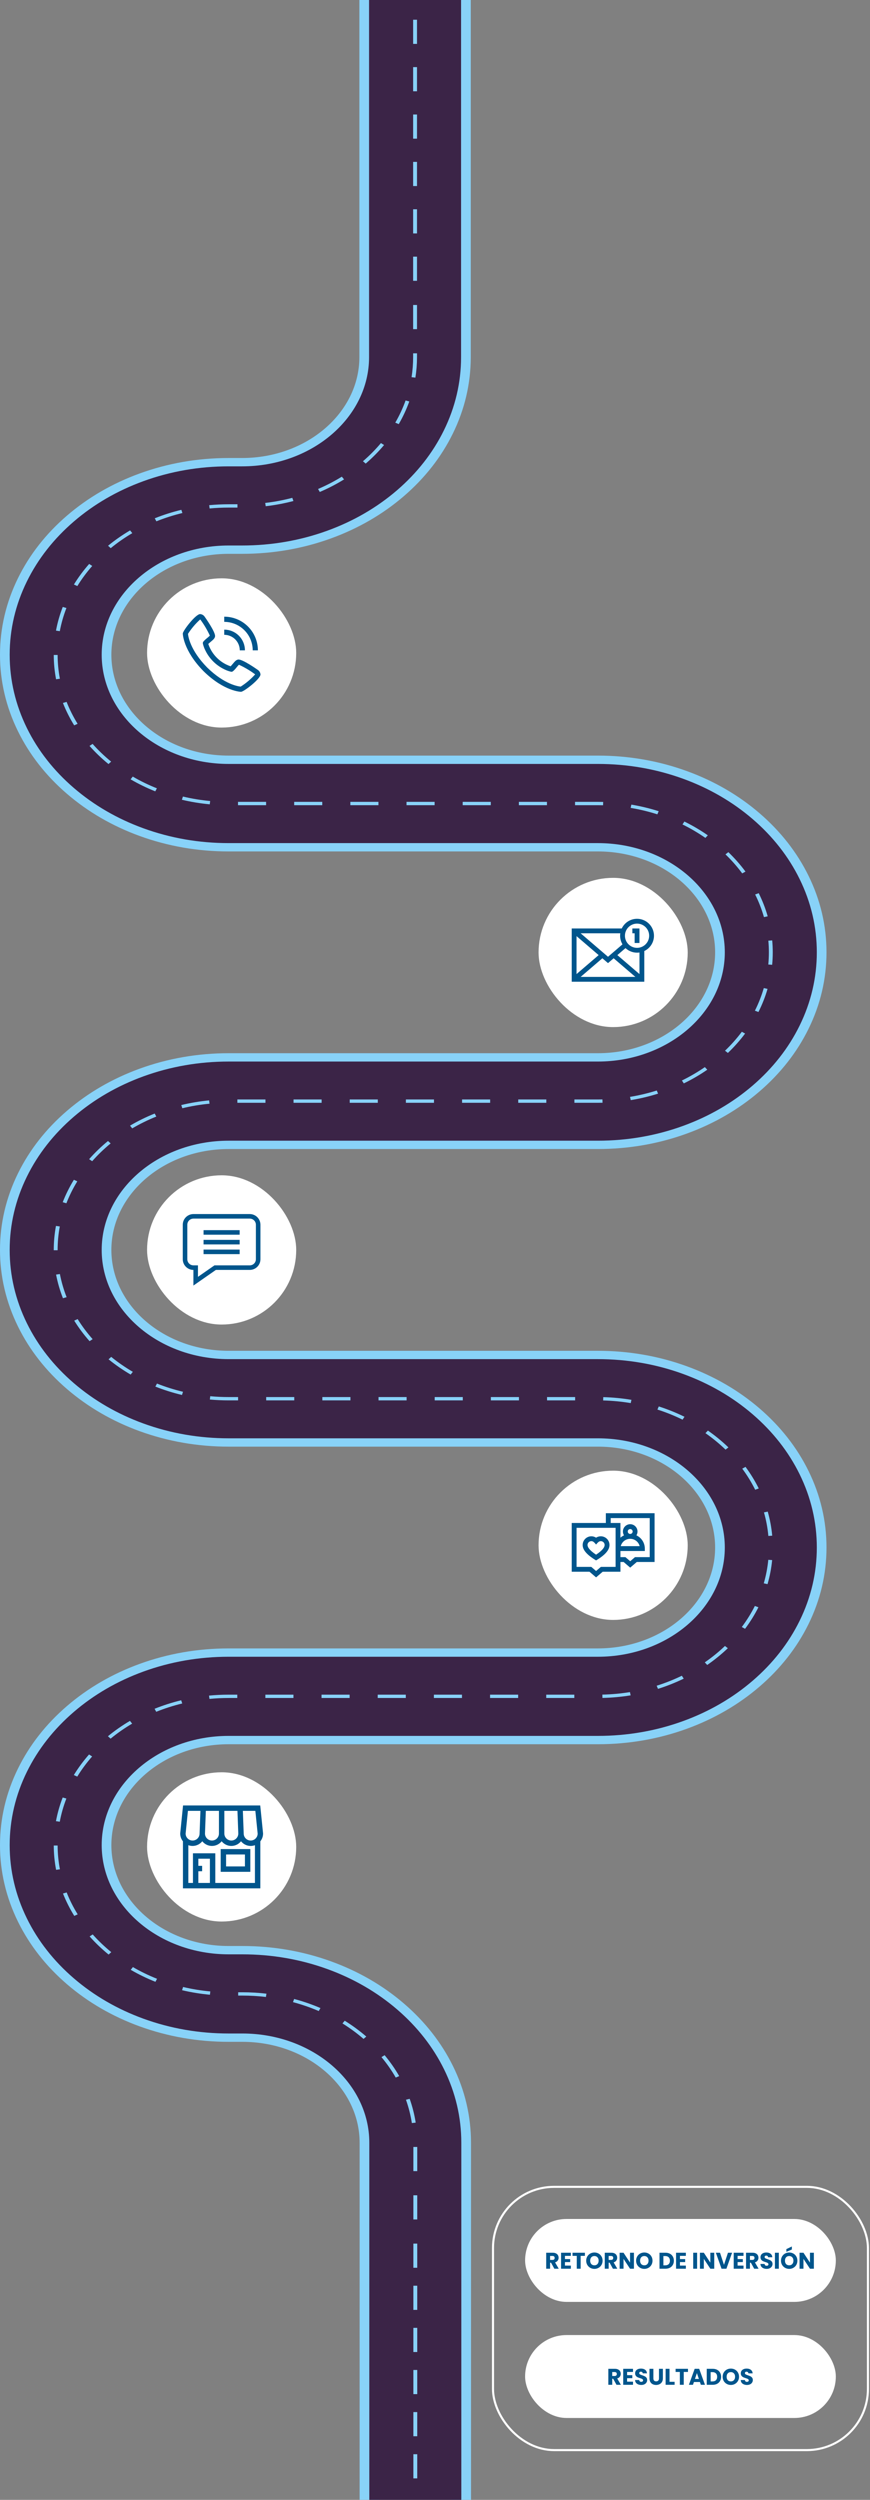 <svg xmlns="http://www.w3.org/2000/svg" width="420" height="1206" viewBox="0 0 420 1206" fill="none"><rect x="0" y="0" width="420" height="1206" fill="#808080" stroke="none"/><g clip-path="url(#clip0_12293_268)"><path d="M3.85944e-05 890.143C3.9154e-05 877.341 2.922 864.911 8.685 853.197C14.246 841.892 22.199 831.746 32.329 823.039C42.459 814.331 54.26 807.491 67.405 802.71C81.029 797.755 95.488 795.242 110.375 795.242L288.625 795.242C319.839 795.242 345.231 773.41 345.231 746.572C345.231 719.735 319.839 697.902 288.625 697.902L110.375 697.902C95.486 697.902 81.029 695.39 67.405 690.435C54.257 685.653 42.456 678.815 32.329 670.106C22.202 661.399 14.246 651.252 8.685 639.948C2.922 628.234 5.05863e-05 615.802 5.11458e-05 603C5.17054e-05 590.198 2.922 577.768 8.685 566.054C14.246 554.75 22.2 544.603 32.329 535.896C42.459 527.189 54.26 520.349 67.405 515.567C81.029 510.612 95.488 508.1 110.375 508.1L288.625 508.1C319.839 508.1 345.232 486.267 345.232 459.43C345.232 432.592 319.839 410.76 288.625 410.76L110.375 410.76C95.486 410.76 81.029 408.247 67.405 403.292C54.257 398.511 42.456 391.673 32.329 382.963C22.202 374.256 14.246 364.107 8.685 352.805C2.922 341.091 6.31377e-05 328.659 6.36972e-05 315.857C6.42568e-05 303.056 2.922 290.626 8.685 278.912C14.246 267.609 22.2 257.461 32.329 248.754C42.456 240.046 54.257 233.206 67.405 228.424C81.029 223.47 95.488 220.957 110.375 220.957L116.888 220.957C148.102 220.957 173.495 199.125 173.495 172.287L173.495 -9.85715e-06L227.263 -7.50685e-06L227.263 172.285C227.263 185.087 224.341 197.517 218.579 209.231C213.017 220.535 205.064 230.682 194.934 239.389C184.807 248.096 173.004 254.936 159.859 259.718C146.234 264.673 131.777 267.185 116.888 267.185L110.375 267.185C79.161 267.185 53.769 289.02 53.769 315.855C53.769 342.691 79.161 364.526 110.375 364.526L288.625 364.526C303.514 364.526 317.971 367.038 331.595 371.993C344.743 376.774 356.544 383.613 366.671 392.322C376.798 401.029 384.754 411.178 390.315 422.48C396.078 434.194 399 446.624 399 459.426C399 472.227 396.078 484.657 390.315 496.372C384.754 507.676 376.801 517.822 366.671 526.53C356.544 535.237 344.741 542.077 331.595 546.859C317.971 551.813 303.512 554.326 288.625 554.326L110.375 554.326C79.161 554.326 53.769 576.158 53.769 602.996C53.769 629.833 79.161 651.666 110.375 651.666L288.625 651.666C303.514 651.666 317.971 654.179 331.595 659.133C344.743 663.915 356.544 670.753 366.671 679.462C376.798 688.17 384.754 698.316 390.315 709.62C396.078 721.335 399 733.765 399 746.566C399 759.368 396.078 771.798 390.315 783.514C384.754 794.818 376.801 804.965 366.671 813.672C356.544 822.379 344.741 829.219 331.595 834.001C317.971 838.956 303.512 841.468 288.625 841.468L110.375 841.468C79.161 841.468 53.769 863.301 53.769 890.139C53.769 916.976 79.161 938.809 110.375 938.809L117.005 938.809C131.894 938.809 146.351 941.321 159.975 946.276C173.123 951.058 184.924 957.898 195.051 966.605C205.178 975.312 213.134 985.461 218.695 996.763C224.458 1008.48 227.38 1020.91 227.38 1033.71L227.38 1205.99L173.612 1205.99L173.612 1033.71C173.612 1006.87 148.219 985.039 117.005 985.039L110.375 985.039C95.486 985.039 81.029 982.526 67.405 977.572C54.257 972.79 42.456 965.952 32.329 957.242C22.202 948.535 14.246 938.389 8.685 927.084C2.922 915.37 3.80351e-05 902.938 3.85947e-05 890.137L3.85944e-05 890.143ZM354.583 746.572C354.583 777.842 324.993 803.282 288.625 803.282L110.375 803.282C96.746 803.282 83.512 805.582 71.047 810.114C59.014 814.49 48.214 820.751 38.94 828.723C29.669 836.695 22.387 845.983 17.297 856.328C12.025 867.048 9.351 878.424 9.351 890.143C9.351 901.861 12.025 913.239 17.297 923.957C22.387 934.302 29.669 943.591 38.94 951.562C48.212 959.534 59.014 965.795 71.047 970.171C83.514 974.703 96.746 977.003 110.375 977.003L117.005 977.003C153.374 977.003 182.963 1002.44 182.963 1033.71L182.963 1206L218.029 1206L218.029 1033.71C218.029 1021.99 215.355 1010.62 210.083 999.899C204.994 989.553 197.712 980.267 188.44 972.293C179.169 964.32 168.366 958.061 156.333 953.685C143.866 949.152 130.634 946.853 117.005 946.853L110.375 946.853C74.007 946.853 44.417 921.412 44.417 890.143C44.417 858.873 74.007 833.432 110.375 833.432L288.625 833.432C302.256 833.432 315.488 831.133 327.953 826.6C339.986 822.225 350.786 815.964 360.06 807.992C369.331 800.02 376.614 790.732 381.703 780.387C386.975 769.667 389.649 758.291 389.649 746.572C389.649 734.854 386.975 723.475 381.703 712.758C376.614 702.413 369.331 693.124 360.06 685.153C350.788 677.181 339.986 670.92 327.953 666.544C315.488 662.012 302.254 659.712 288.625 659.712L110.375 659.712C74.007 659.712 44.417 634.272 44.417 603.002C44.417 571.732 74.007 546.292 110.375 546.292L288.625 546.292C302.256 546.292 315.488 543.992 327.953 539.46C339.986 535.084 350.788 528.823 360.06 520.851C369.331 512.88 376.614 503.591 381.703 493.246C386.975 482.529 389.649 471.15 389.649 459.432C389.649 447.713 386.975 436.335 381.703 425.618C376.614 415.272 369.332 405.984 360.06 398.012C350.788 390.041 339.986 383.779 327.953 379.404C315.488 374.871 302.254 372.572 288.625 372.572L110.375 372.572C74.007 372.572 44.418 347.131 44.418 315.861C44.418 284.592 74.007 259.151 110.375 259.151L116.888 259.151C130.52 259.151 143.751 256.852 156.216 252.319C168.249 247.944 179.052 241.682 188.323 233.711C197.595 225.739 204.877 216.451 209.966 206.105C215.238 195.386 217.912 184.009 217.912 172.291L217.912 -7.9156e-06L182.846 -9.4484e-06L182.846 172.285C182.846 203.555 153.257 228.995 116.888 228.995L110.375 228.995C96.744 228.995 83.512 231.295 71.047 235.827C59.015 240.203 48.212 246.464 38.94 254.436C29.669 262.41 22.387 271.696 17.297 282.041C12.025 292.76 9.351 304.137 9.351 315.855C9.351 327.574 12.025 338.952 17.297 349.67C22.387 360.015 29.669 369.301 38.94 377.275C48.212 385.249 59.015 391.508 71.047 395.884C83.514 400.416 96.746 402.716 110.375 402.716L288.625 402.716C324.993 402.716 354.583 428.156 354.583 459.426C354.583 490.695 324.993 516.136 288.625 516.136L110.375 516.136C96.746 516.136 83.512 518.435 71.047 522.968C59.014 527.344 48.214 533.605 38.94 541.576C29.666 549.548 22.387 558.836 17.297 569.182C12.025 579.901 9.351 591.278 9.351 602.996C9.351 614.714 12.025 626.093 17.297 636.81C22.387 647.156 29.669 656.442 38.94 664.416C48.212 672.387 59.014 678.648 71.047 683.024C83.514 687.557 96.746 689.856 110.375 689.856L288.625 689.856C324.993 689.856 354.583 715.297 354.583 746.566L354.583 746.572Z" fill="#88D2F8"></path><path d="M4.676 890.143C4.676 877.882 7.474 865.978 12.991 854.763C18.316 843.939 25.935 834.22 35.635 825.881C45.334 817.541 56.637 810.991 69.226 806.412C82.271 801.668 96.117 799.262 110.375 799.262L288.625 799.263C322.417 799.263 349.907 775.625 349.907 746.572C349.907 717.52 322.415 693.882 288.625 693.882L110.375 693.882C96.115 693.882 82.271 691.476 69.226 686.733C56.637 682.154 45.334 675.603 35.635 667.264C25.935 658.924 18.316 649.206 12.991 638.382C7.474 627.166 4.676 615.261 4.676 603.002C4.676 590.743 7.474 578.838 12.991 567.622C18.316 556.798 25.935 547.08 35.635 538.74C45.334 530.401 56.637 523.85 69.226 519.271C82.271 514.528 96.117 512.122 110.375 512.122L288.625 512.122C322.417 512.122 349.907 488.484 349.907 459.432C349.907 430.379 322.415 406.742 288.625 406.742L110.375 406.742C96.115 406.742 82.271 404.336 69.226 399.592C56.637 395.013 45.334 388.463 35.635 380.123C25.935 371.784 18.316 362.065 12.991 351.241C7.474 340.026 4.676 328.12 4.676 315.861C4.676 303.602 7.474 291.697 12.991 280.481C18.316 269.658 25.935 259.939 35.635 251.6C45.334 243.26 56.637 236.71 69.226 232.131C82.271 227.387 96.117 224.981 110.375 224.981L116.888 224.981C150.681 224.981 178.17 201.344 178.17 172.291L178.17 -9.4484e-06L222.588 -7.50685e-06L222.588 172.285C222.588 184.546 219.789 196.449 214.272 207.665C208.947 218.489 201.328 228.207 191.629 236.547C181.929 244.886 170.626 251.437 158.037 256.016C144.993 260.759 131.146 263.165 116.888 263.165L110.375 263.165C76.583 263.165 49.093 286.803 49.093 315.855C49.093 344.908 76.585 368.546 110.375 368.546L288.625 368.546C302.885 368.546 316.729 370.952 329.774 375.695C342.363 380.274 353.666 386.825 363.366 395.164C373.065 403.504 380.684 413.222 386.009 424.046C391.526 435.262 394.325 447.167 394.325 459.426C394.325 471.685 391.526 483.59 386.009 494.806C380.684 505.63 373.067 515.348 363.366 523.687C353.664 532.027 342.363 538.578 329.774 543.156C316.729 547.9 302.883 550.306 288.625 550.306L110.375 550.306C76.583 550.306 49.093 573.943 49.093 602.996C49.093 632.049 76.585 655.686 110.375 655.686L288.625 655.686C302.885 655.686 316.729 658.092 329.774 662.836C342.363 667.415 353.666 673.965 363.366 682.305C373.065 690.644 380.684 700.362 386.009 711.186C391.526 722.402 394.325 734.307 394.325 746.566C394.325 758.825 391.526 770.731 386.009 781.946C380.684 792.77 373.067 802.489 363.366 810.828C353.666 819.168 342.363 825.718 329.774 830.297C316.729 835.041 302.883 837.446 288.625 837.446L110.375 837.446C76.583 837.446 49.093 861.084 49.093 890.137C49.093 919.189 76.585 942.827 110.375 942.827L117.005 942.827C131.265 942.827 145.11 945.233 158.154 949.976C170.743 954.555 182.046 961.106 191.746 969.445C201.445 977.785 209.064 987.503 214.389 998.327C219.906 1009.54 222.705 1021.45 222.705 1033.71L222.705 1205.99L178.287 1205.99L178.287 1033.71C178.287 1004.65 150.795 981.017 117.005 981.017L110.375 981.017C96.115 981.017 82.27 978.611 69.226 973.867C56.637 969.288 45.334 962.738 35.635 954.398C25.935 946.059 18.316 936.34 12.991 925.517C7.474 914.301 4.676 902.396 4.676 890.137L4.676 890.143Z" fill="#3B2447"></path><path d="M25.949 603C25.949 599.119 26.309 595.222 27.018 591.419L28.864 591.674C28.17 595.392 27.819 599.203 27.819 603L27.819 603.149L25.949 603.155L25.949 603ZM25.949 315.974L27.819 315.974C27.826 319.819 28.196 323.679 28.913 327.443L27.069 327.705C26.333 323.855 25.956 319.908 25.949 315.974ZM25.949 890.334L27.819 890.33C27.831 894.177 28.203 898.036 28.927 901.801L27.083 902.062C26.342 898.213 25.963 894.265 25.949 890.332L25.949 890.334ZM27.011 878.597C27.731 874.724 28.827 870.877 30.267 867.163L32.041 867.671C30.634 871.303 29.561 875.064 28.857 878.851L27.011 878.597ZM27.025 304.24C27.749 300.369 28.85 296.521 30.295 292.809L32.069 293.32C30.657 296.95 29.582 300.71 28.874 304.497L27.027 304.242L27.025 304.24ZM27.074 614.885L28.918 614.624C29.643 618.407 30.735 622.164 32.163 625.792L30.391 626.308C28.93 622.6 27.812 618.757 27.071 614.887L27.074 614.885ZM30.279 579.986C31.721 576.271 33.533 572.629 35.663 569.162L37.318 569.912C35.235 573.302 33.465 576.864 32.053 580.496L30.279 579.986ZM30.379 339.127L32.151 338.613C33.58 342.241 35.366 345.799 37.465 349.183L35.815 349.939C33.669 346.476 31.84 342.838 30.379 339.127ZM30.407 913.483L32.179 912.966C33.61 916.592 35.403 920.148 37.505 923.533L35.854 924.291C33.704 920.828 31.871 917.191 30.407 913.483ZM35.644 856.337C37.767 852.875 40.238 849.535 42.989 846.405L44.481 847.374C41.79 850.433 39.375 853.702 37.299 857.086L35.644 856.337ZM35.684 281.985C37.811 278.526 40.287 275.185 43.041 272.06L44.532 273.031C41.839 276.088 39.417 279.354 37.339 282.737L35.686 281.985L35.684 281.985ZM35.833 637.116L37.484 636.36C39.578 639.737 42.017 642.997 44.724 646.046L43.237 647.023C40.467 643.904 37.975 640.571 35.833 637.118L35.833 637.116ZM43.015 559.232C45.764 556.109 48.831 553.154 52.132 550.449L53.423 551.613C50.197 554.258 47.197 557.148 44.506 560.201L43.015 559.23L43.015 559.232ZM43.214 359.849L44.7 358.874C47.403 361.919 50.416 364.799 53.656 367.434L52.371 368.602C49.058 365.909 45.977 362.962 43.214 359.849ZM43.265 934.194L44.752 933.217C47.459 936.26 50.475 939.139 53.717 941.77L52.434 942.94C49.119 940.248 46.033 937.305 43.267 934.194L43.265 934.194ZM52.099 837.618C55.398 834.91 58.977 832.416 62.736 830.203L63.793 831.529C60.116 833.694 56.616 836.132 53.39 838.779L52.099 837.616L52.099 837.618ZM52.163 263.282C55.466 260.577 59.047 258.086 62.809 255.877L63.863 257.206C60.186 259.367 56.681 261.803 53.451 264.448L52.16 263.284L52.163 263.282ZM52.401 655.771L53.684 654.603C56.927 657.236 60.438 659.66 64.125 661.809L63.075 663.139C59.304 660.943 55.714 658.464 52.399 655.771L52.401 655.771ZM62.774 543.04C66.542 540.825 70.544 538.861 74.671 537.203L75.463 538.66C71.43 540.28 67.517 542.202 63.83 544.369L62.774 543.042L62.774 543.04ZM63.042 375.975L64.092 374.644C67.784 376.797 71.704 378.702 75.741 380.31L74.956 381.77C70.825 380.127 66.818 378.178 63.042 375.975ZM63.113 950.302L64.16 948.972C67.854 951.12 71.776 953.024 75.816 954.628L75.033 956.087C70.902 954.447 66.89 952.501 63.113 950.302ZM74.628 824.362C78.762 822.699 83.082 821.318 87.47 820.257L87.977 821.805C83.687 822.842 79.463 824.193 75.421 825.819L74.628 824.362ZM74.706 250.044C78.841 248.386 83.161 247.007 87.552 245.95L88.057 247.498C83.764 248.531 79.54 249.877 75.496 251.499L74.706 250.042L74.706 250.044ZM74.996 668.928L75.781 667.469C79.828 669.077 84.057 670.41 88.351 671.429L87.853 672.978C83.46 671.935 79.136 670.572 74.996 668.928ZM87.512 533.105C91.893 532.047 96.414 531.292 100.952 530.857L101.157 532.455C96.72 532.879 92.3 533.617 88.017 534.652L87.512 533.105ZM87.811 385.826L88.309 384.276C92.597 385.295 97.019 386.021 101.459 386.431L101.26 388.029C96.72 387.611 92.194 386.869 87.811 385.826ZM87.893 960.131L88.388 958.581C92.676 959.596 97.101 960.318 101.541 960.724L101.342 962.324C96.802 961.908 92.276 961.17 87.891 960.133L87.893 960.131ZM100.91 818.004C104.03 817.704 107.215 817.554 110.375 817.554L114.55 817.554L114.55 819.162L110.375 819.162C107.285 819.162 104.168 819.31 101.118 819.604L100.91 818.006L100.91 818.004ZM100.994 243.711C104.087 243.417 107.243 243.269 110.373 243.269L114.632 243.269L114.632 244.877L110.373 244.877C107.31 244.877 104.225 245.023 101.197 245.311L100.991 243.713L100.994 243.711ZM101.302 675.175L101.501 673.575C104.428 673.845 107.413 673.981 110.375 673.981L114.941 673.981L114.941 675.589L110.375 675.589C107.348 675.589 104.295 675.451 101.302 675.175ZM114.593 532.019L114.593 530.411L128.152 530.411L128.152 532.019L114.593 532.019ZM114.899 388.447L114.899 386.839L128.458 386.839L128.458 388.447L114.899 388.447ZM114.983 962.732L114.983 961.124L117.005 961.124C120.893 961.124 124.804 961.353 128.628 961.805L128.374 963.397C124.633 962.955 120.809 962.73 117.005 962.73L114.983 962.73L114.983 962.732ZM128.03 242.627C132.453 242.115 136.853 241.287 141.107 240.165L141.654 241.703C137.302 242.848 132.801 243.697 128.28 244.221L128.03 242.627ZM128.109 819.162L128.109 817.554L141.668 817.554L141.668 819.162L128.109 819.162ZM128.5 675.589L128.5 673.981L142.059 673.981L142.059 675.589L128.5 675.589ZM141.442 965.894L141.996 964.358C146.349 965.516 150.627 966.993 154.708 968.748L153.872 970.187C149.881 968.471 145.699 967.027 141.442 965.896L141.442 965.894ZM141.711 532.019L141.711 530.411L155.27 530.411L155.27 532.019L141.711 532.019ZM142.017 388.447L142.017 386.839L155.576 386.839L155.576 388.447L142.017 388.447ZM153.544 235.904C157.53 234.203 161.388 232.205 165.011 229.966L166.103 231.273C162.4 233.562 158.454 235.604 154.377 237.343L153.544 235.902L153.544 235.904ZM155.227 819.162L155.227 817.554L168.787 817.554L168.787 819.162L155.227 819.162ZM155.618 675.589L155.618 673.981L169.177 673.981L169.177 675.589L155.618 675.589ZM165.324 976.155L166.421 974.852C170.112 977.148 173.616 979.718 176.833 982.498L175.508 983.632C172.361 980.914 168.934 978.398 165.324 976.155ZM168.829 532.019L168.829 530.411L182.388 530.411L182.388 532.019L168.829 532.019ZM169.135 388.447L169.135 386.839L182.694 386.839L182.694 388.447L169.135 388.447ZM175.218 222.517C178.374 219.808 181.296 216.859 183.9 213.752L185.417 214.692C182.752 217.87 179.765 220.885 176.539 223.655L175.218 222.517ZM182.346 819.162L182.346 817.554L195.905 817.554L195.905 819.162L182.346 819.162ZM182.736 675.589L182.736 673.981L196.295 673.981L196.295 675.589L182.736 675.589ZM184.16 992.418L185.679 991.481C188.335 994.669 190.705 998.064 192.725 1001.57L191.049 1002.28C189.076 998.856 186.757 995.535 184.16 992.418ZM190.827 203.897C192.816 200.464 194.49 196.866 195.802 193.203L197.59 193.676C196.248 197.42 194.537 201.101 192.501 204.612L190.827 203.895L190.827 203.897ZM195.947 532.019L195.947 530.411L209.506 530.411L209.506 532.019L195.947 532.019ZM195.984 1012.98L197.772 1012.52C199.1 1016.26 200.08 1020.13 200.683 1024.02L198.829 1024.23C198.238 1020.43 197.281 1016.65 195.984 1012.99L195.984 1012.98ZM196.253 388.447L196.253 386.839L209.812 386.839L209.812 388.447L196.253 388.447ZM198.684 181.964C199.189 178.78 199.444 175.523 199.444 172.285L199.444 170.448L201.314 170.448L201.314 172.285C201.314 175.596 201.052 178.924 200.536 182.181L198.682 181.964L198.684 181.964ZM199.444 158.79L199.444 147.132L201.314 147.132L201.314 158.79L199.444 158.79ZM199.444 135.474L199.444 123.816L201.314 123.816L201.314 135.474L199.444 135.474ZM199.444 112.615L199.444 100.956L201.314 100.956L201.314 112.615L199.444 112.615ZM199.444 89.755L199.444 78.097L201.314 78.097L201.314 89.755L199.444 89.755ZM199.444 66.895L199.444 55.237L201.314 55.237L201.314 66.895L199.444 66.895ZM199.444 44.035L199.444 32.377L201.314 32.377L201.314 44.035L199.444 44.035ZM199.444 21.176L199.444 9.518L201.314 9.518L201.314 21.176L199.444 21.176ZM199.561 1094.04L199.561 1082.38L201.431 1082.38L201.431 1094.04L199.561 1094.04ZM199.561 1114.36L199.561 1102.7L201.431 1102.7L201.431 1114.36L199.561 1114.36ZM199.561 1134.68L199.561 1123.02L201.431 1123.02L201.431 1134.68L199.561 1134.68ZM199.561 1155L199.561 1143.34L201.431 1143.34L201.431 1155L199.561 1155ZM199.561 1175.32L199.561 1163.66L201.431 1163.66L201.431 1175.32L199.561 1175.32ZM199.561 1195.64L199.561 1183.98L201.431 1183.98L201.431 1195.64L199.561 1195.64ZM199.561 1070.73L199.561 1059.07L201.431 1059.07L201.431 1070.73L199.561 1070.73ZM199.561 1047.41L199.561 1035.75L201.431 1035.75L201.431 1047.41L199.561 1047.41ZM209.464 819.162L209.464 817.554L223.023 817.554L223.023 819.162L209.464 819.162ZM209.854 675.589L209.854 673.981L223.413 673.981L223.413 675.589L209.854 675.589ZM223.065 532.019L223.065 530.411L236.624 530.411L236.624 532.019L223.065 532.019ZM223.371 388.447L223.371 386.839L236.93 386.839L236.93 388.447L223.371 388.447ZM236.582 819.162L236.582 817.554L250.141 817.554L250.141 819.162L236.582 819.162ZM236.972 675.589L236.972 673.981L250.531 673.981L250.531 675.589L236.972 675.589ZM250.183 532.019L250.183 530.411L263.742 530.411L263.742 532.019L250.183 532.019ZM250.489 388.447L250.489 386.839L264.048 386.839L264.048 388.447L250.489 388.447ZM263.7 819.162L263.7 817.554L277.259 817.554L277.259 819.162L263.7 819.162ZM264.09 675.589L264.09 673.981L277.649 673.981L277.649 675.589L264.09 675.589ZM277.301 532.019L277.301 530.411L288.625 530.411C289.359 530.411 290.102 530.403 290.834 530.387L290.883 531.995C290.135 532.011 289.375 532.021 288.625 532.021L277.301 532.021L277.301 532.019ZM277.607 388.447L277.607 386.839L288.625 386.839C289.478 386.839 290.341 386.849 291.192 386.871L291.136 388.479C290.303 388.457 289.457 388.447 288.625 388.447L277.607 388.447ZM290.792 817.53C295.262 817.431 299.741 817.019 304.106 816.308L304.454 817.887C299.993 818.615 295.411 819.035 290.841 819.138L290.792 817.53ZM291.178 675.624L291.234 674.016C295.804 674.134 300.382 674.574 304.84 675.32L304.482 676.898C300.122 676.168 295.645 675.74 291.178 675.624ZM304.145 529.159C308.524 528.443 312.868 527.41 317.047 526.092L317.69 527.601C313.412 528.95 308.973 530.005 304.494 530.739L304.143 529.159L304.145 529.159ZM304.442 389.749L304.798 388.171C309.277 388.919 313.716 389.989 317.99 391.353L317.34 392.861C313.16 391.528 308.821 390.481 304.442 389.751L304.442 389.749ZM317.01 813.246C321.188 811.932 325.274 810.308 329.157 808.424L330.076 809.823C326.104 811.751 321.924 813.411 317.651 814.756L317.008 813.246L317.01 813.246ZM317.379 680.013L318.032 678.506C322.3 679.871 326.476 681.549 330.44 683.495L329.512 684.892C325.636 682.988 321.555 681.346 317.379 680.013ZM329.194 521.264C333.068 519.38 336.797 517.207 340.275 514.807L341.447 516.062C337.891 518.518 334.078 520.739 330.116 522.665L329.194 521.266L329.194 521.264ZM329.475 397.733L330.401 396.336C334.356 398.276 338.16 400.513 341.706 402.981L340.53 404.231C337.061 401.817 333.342 399.63 329.475 397.733ZM340.243 801.972C343.719 799.574 346.994 796.915 349.977 794.067L351.366 795.144C348.315 798.057 344.965 800.776 341.412 803.226L340.24 801.972L340.243 801.972ZM340.565 691.396L341.744 690.148C345.285 692.614 348.619 695.35 351.651 698.272L350.255 699.344C347.289 696.483 344.028 693.81 340.565 691.396ZM350.005 506.898C352.991 504.048 355.723 500.969 358.131 497.747L359.705 498.615C357.243 501.909 354.447 505.059 351.396 507.973L350.005 506.898ZM350.227 412.173L351.623 411.102C354.66 414.026 357.442 417.184 359.887 420.486L358.309 421.351C355.917 418.122 353.199 415.033 350.227 412.173ZM358.11 784.917C360.525 781.689 362.645 778.272 364.418 774.759L366.133 775.398C364.324 778.992 362.155 782.487 359.684 785.788L358.11 784.917ZM358.33 708.523L359.908 707.661C362.356 710.969 364.504 714.471 366.292 718.069L364.572 718.7C362.823 715.182 360.724 711.757 358.328 708.523L358.33 708.523ZM364.432 487.584C366.201 484.065 367.648 480.394 368.726 476.676L370.54 477.066C369.437 480.871 367.957 484.623 366.147 488.223L364.432 487.584ZM364.558 431.523L366.276 430.89C368.069 434.494 369.53 438.251 370.617 442.056L368.801 442.439C367.737 438.719 366.311 435.047 364.555 431.523L364.558 431.523ZM368.717 763.853C369.794 760.144 370.528 756.323 370.898 752.496L372.761 752.629C372.385 756.542 371.634 760.45 370.531 764.242L368.717 763.853ZM368.813 729.618L370.629 729.236C371.711 733.033 372.441 736.945 372.794 740.86L370.928 740.985C370.582 737.156 369.869 733.333 368.81 729.62L368.813 729.618ZM370.9 465.317C371.262 461.514 371.272 457.609 370.926 453.804L372.791 453.679C372.964 455.579 373.053 457.512 373.053 459.428C373.053 461.434 372.957 463.458 372.768 465.448L370.905 465.315L370.9 465.317Z" fill="#88D2F8"></path><rect x="260" y="423.5" width="72" height="72" rx="36" fill="white"></rect><g clip-path="url(#clip1_12293_268)"><path d="M315.713 451.423C315.713 446.917 312.046 443.25 307.539 443.25C304.284 443.25 301.468 445.163 300.154 447.923L276 447.923L276 473.616L311.039 473.616L311.039 458.808C313.8 457.495 315.713 454.678 315.713 451.423ZM300.507 455.585L293.52 461.574L280.309 450.25L299.451 450.25C299.395 450.633 299.366 451.025 299.366 451.423C299.366 452.942 299.783 454.365 300.507 455.585ZM289.006 460.77L278.327 469.923L278.327 451.616L289.006 460.77ZM290.794 462.302L293.52 464.639L296.246 462.302L306.731 471.289L280.309 471.289L290.794 462.302ZM308.713 469.923L298.034 460.77L301.968 457.397C303.429 458.761 305.388 459.597 307.539 459.597C307.938 459.597 308.329 459.567 308.713 459.512L308.713 469.923ZM307.539 457.27C304.316 457.27 301.693 454.647 301.693 451.423C301.693 448.2 304.316 445.577 307.539 445.577C310.763 445.577 313.386 448.2 313.386 451.423C313.386 454.647 310.763 457.27 307.539 457.27Z" fill="#00558C"></path><path d="M305.28 450.25L306.376 450.25L306.376 454.923L308.703 454.923L308.703 447.923L305.28 447.923L305.28 450.25Z" fill="#00558C"></path></g><rect x="260" y="709.5" width="72" height="72" rx="36" fill="white"></rect><g clip-path="url(#clip2_12293_268)"><path d="M292.475 730.021L292.475 734.729L276 734.729L276 758.254L284.581 758.254L287.763 760.978L290.945 758.254L299.525 758.254L299.525 753.547L301.055 753.547L304.237 756.271L307.419 753.547L316 753.547L316 730.021L292.475 730.021ZM297.182 755.91L290.079 755.91L287.763 757.893L285.447 755.91L278.344 755.91L278.344 737.072L297.182 737.072L297.182 755.91ZM313.656 751.203L306.553 751.203L304.237 753.186L301.921 751.203L299.525 751.203L299.525 748.251L311.293 748.251L311.293 747.08C311.293 744.261 309.631 741.823 307.236 740.694C307.569 740.155 307.763 739.521 307.763 738.842C307.763 736.898 306.181 735.317 304.237 735.317C302.293 735.317 300.712 736.898 300.712 738.842C300.712 739.521 300.905 740.155 301.239 740.694C300.612 740.989 300.035 741.374 299.525 741.833L299.525 734.729L294.818 734.729L294.818 732.365L313.656 732.365L313.656 751.203ZM303.056 738.842C303.056 738.191 303.586 737.661 304.237 737.661C304.889 737.661 305.419 738.191 305.419 738.842C305.419 739.494 304.889 740.024 304.237 740.024C303.586 740.024 303.056 739.494 303.056 738.842ZM304.237 742.368C306.431 742.368 308.28 743.875 308.802 745.908L299.673 745.908C300.195 743.875 302.044 742.368 304.237 742.368Z" fill="#00558C"></path><path d="M290.041 741.149C289.225 741.149 288.435 741.387 287.763 741.822C287.09 741.387 286.301 741.149 285.485 741.149C283.169 741.149 281.285 743.033 281.285 745.349C281.247 748.003 283.895 750.458 287.763 752.796C291.996 750.251 294.257 747.831 294.241 745.349C294.241 743.033 292.357 741.149 290.041 741.149ZM287.763 750.021C284.365 747.779 283.628 746.252 283.628 745.349C283.628 744.326 284.461 743.493 285.484 743.493C286.462 743.415 287.231 744.537 287.763 745.135C288.343 744.486 289.013 743.456 290.041 743.493C291.064 743.493 291.897 744.326 291.897 745.349C291.897 746.252 291.16 747.779 287.763 750.021Z" fill="#00558C"></path></g><rect x="71" y="279" width="72" height="72" rx="36" fill="white"></rect><path d="M124.544 323.243C124.478 323.188 116.983 317.855 114.959 318.181C113.983 318.354 113.425 319.02 112.306 320.353C112.126 320.568 111.693 321.081 111.358 321.448C110.65 321.217 109.961 320.936 109.294 320.608C105.851 318.931 103.069 316.149 101.393 312.706C101.064 312.039 100.783 311.35 100.553 310.643C100.92 310.306 101.435 309.873 101.655 309.688C102.981 308.575 103.646 308.016 103.819 307.039C104.173 305.015 98.813 297.523 98.758 297.455C98.513 297.109 98.196 296.821 97.827 296.613C97.458 296.404 97.047 296.28 96.625 296.25C94.453 296.25 88.25 304.295 88.25 305.651C88.25 305.73 88.364 313.735 98.235 323.776C108.265 333.636 116.27 333.75 116.349 333.75C117.704 333.75 125.75 327.548 125.75 325.375C125.719 324.952 125.595 324.542 125.386 324.173C125.178 323.804 124.89 323.487 124.544 323.243ZM116.21 331.243C115.125 331.15 108.4 330.264 100 322.013C91.709 313.571 90.845 306.835 90.759 305.791C92.397 303.22 94.376 300.881 96.641 298.84C96.691 298.89 96.758 298.965 96.843 299.063C98.58 301.434 100.076 303.973 101.31 306.641C100.909 307.045 100.485 307.425 100.04 307.78C99.35 308.306 98.717 308.901 98.15 309.558C98.054 309.692 97.986 309.844 97.949 310.005C97.912 310.167 97.908 310.333 97.936 310.496C98.201 311.642 98.606 312.751 99.143 313.798C101.065 317.745 104.255 320.934 108.203 322.856C109.249 323.394 110.358 323.799 111.504 324.064C111.667 324.093 111.834 324.089 111.995 324.052C112.156 324.015 112.308 323.946 112.443 323.85C113.101 323.281 113.699 322.645 114.226 321.953C114.619 321.485 115.143 320.861 115.341 320.685C118.017 321.917 120.561 323.416 122.936 325.158C123.04 325.245 123.114 325.313 123.163 325.356C121.121 327.622 118.782 329.601 116.21 331.24L116.21 331.243Z" fill="#00558C"></path><path d="M115.75 313.75L118.25 313.75C118.247 311.099 117.193 308.557 115.318 306.682C113.443 304.808 110.901 303.753 108.25 303.75L108.25 306.25C110.239 306.252 112.145 307.043 113.551 308.449C114.957 309.855 115.748 311.761 115.75 313.75Z" fill="#00558C"></path><path d="M122 313.75L124.5 313.75C124.495 309.442 122.781 305.311 119.735 302.265C116.689 299.219 112.558 297.505 108.25 297.5L108.25 300C111.895 300.004 115.39 301.454 117.968 304.032C120.546 306.61 121.996 310.105 122 313.75Z" fill="#00558C"></path><rect x="71" y="567" width="72" height="72" rx="36" fill="white"></rect><path d="M120.575 585.695L93.386 585.695C90.543 585.695 88.231 588.008 88.231 590.851L88.231 607.49C88.231 610.327 90.533 612.635 93.368 612.645L93.368 620.196L104.219 612.645L120.575 612.645C123.418 612.645 125.731 610.333 125.731 607.49L125.731 590.851C125.731 588.008 123.418 585.695 120.575 585.695ZM123.533 607.49C123.533 609.121 122.206 610.448 120.575 610.448L103.529 610.448L95.565 615.99L95.565 610.448L93.386 610.448C91.755 610.448 90.428 609.121 90.428 607.49L90.428 590.851C90.428 589.219 91.755 587.893 93.386 587.893L120.575 587.893C122.206 587.893 123.533 589.219 123.533 590.851L123.533 607.49Z" fill="#00558C"></path><path d="M98.267 593.459L115.694 593.459L115.694 595.657L98.267 595.657L98.267 593.459Z" fill="#00558C"></path><path d="M98.267 598.147L115.694 598.147L115.694 600.344L98.267 600.344L98.267 598.147Z" fill="#00558C"></path><path d="M98.267 602.834L115.694 602.834L115.694 605.032L98.267 605.032L98.267 602.834Z" fill="#00558C"></path><rect x="71" y="855" width="72" height="72" rx="36" fill="white"></rect><g clip-path="url(#clip3_12293_268)"><path d="M125.632 871L88.368 871L87.007 884.428L87 884.494L87 884.56C87 885.974 87.495 887.274 88.318 888.299L88.318 911L125.682 911L125.682 888.299C126.505 887.274 127 885.974 127 884.56L127 884.494L125.632 871ZM108.304 873.609L114.629 873.609L115.043 884.582C115.031 886.43 113.524 887.929 111.674 887.929C109.816 887.929 108.304 886.418 108.304 884.56L108.304 873.609ZM99.371 873.609L105.696 873.609L105.696 884.56C105.696 886.418 104.184 887.929 102.326 887.929C100.476 887.929 98.969 886.43 98.957 884.582L99.371 873.609ZM89.609 884.62L90.725 873.609L96.761 873.609L96.349 884.51L96.348 884.56C96.348 886.418 94.836 887.929 92.978 887.929C91.141 887.929 89.642 886.45 89.609 884.62ZM101.332 908.391L95.76 908.391L95.76 902.739L97.58 902.739L97.58 900.13L95.76 900.13L95.76 896.693L101.332 896.693L101.332 908.391ZM123.073 908.391L103.941 908.391L103.941 894.084L93.151 894.084L93.151 908.391L90.927 908.391L90.927 890.175C91.567 890.41 92.258 890.538 92.978 890.538C94.868 890.538 96.556 889.657 97.652 888.283C98.749 889.657 100.436 890.538 102.326 890.538C104.217 890.538 105.904 889.655 107 888.281C108.096 889.655 109.783 890.538 111.674 890.538C113.564 890.538 115.252 889.657 116.348 888.283C117.444 889.657 119.132 890.538 121.022 890.538C121.742 890.538 122.433 890.41 123.073 890.175L123.073 908.391ZM121.022 887.929C119.164 887.929 117.652 886.418 117.652 884.56L117.652 884.535L117.239 873.609L123.275 873.609L124.391 884.62C124.358 886.451 122.859 887.929 121.022 887.929Z" fill="#00558C"></path><path d="M106.536 892.046L106.536 903.022L120.849 903.022L120.849 892.046L106.536 892.046ZM118.24 900.414L109.145 900.414L109.145 894.655L118.24 894.655L118.24 900.414Z" fill="#00558C"></path></g></g><rect x="238" y="1055" width="181" height="127" rx="29.5" stroke="white"></rect><rect x="253.5" y="1070.5" width="150" height="40" rx="20" fill="white"></rect><path d="M267.62 1094.5L266.014 1091.58H265.563V1094.5H263.682V1086.78H266.839C267.448 1086.78 267.965 1086.88 268.39 1087.1C268.823 1087.31 269.145 1087.6 269.358 1087.98C269.571 1088.34 269.677 1088.75 269.677 1089.21C269.677 1089.72 269.53 1090.18 269.237 1090.58C268.951 1090.99 268.526 1091.27 267.961 1091.44L269.743 1094.5H267.62ZM265.563 1090.25H266.729C267.074 1090.25 267.33 1090.17 267.499 1090C267.675 1089.83 267.763 1089.59 267.763 1089.29C267.763 1088.99 267.675 1088.76 267.499 1088.59C267.33 1088.42 267.074 1088.34 266.729 1088.34H265.563V1090.25ZM272.739 1088.29V1089.85H275.258V1091.3H272.739V1092.99H275.588V1094.5H270.858V1086.78H275.588V1088.29H272.739ZM282.364 1086.78V1088.29H280.318V1094.5H278.437V1088.29H276.391V1086.78H282.364ZM286.96 1094.58C286.234 1094.58 285.567 1094.41 284.958 1094.07C284.357 1093.73 283.876 1093.26 283.517 1092.66C283.165 1092.05 282.989 1091.37 282.989 1090.62C282.989 1089.86 283.165 1089.18 283.517 1088.58C283.876 1087.98 284.357 1087.51 284.958 1087.17C285.567 1086.84 286.234 1086.67 286.96 1086.67C287.686 1086.67 288.35 1086.84 288.951 1087.17C289.56 1087.51 290.036 1087.98 290.381 1088.58C290.733 1089.18 290.909 1089.86 290.909 1090.62C290.909 1091.37 290.733 1092.05 290.381 1092.66C290.029 1093.26 289.552 1093.73 288.951 1094.07C288.35 1094.41 287.686 1094.58 286.96 1094.58ZM286.96 1092.86C287.576 1092.86 288.067 1092.66 288.434 1092.24C288.808 1091.83 288.995 1091.29 288.995 1090.62C288.995 1089.93 288.808 1089.39 288.434 1088.99C288.067 1088.58 287.576 1088.37 286.96 1088.37C286.337 1088.37 285.838 1088.57 285.464 1088.98C285.097 1089.38 284.914 1089.93 284.914 1090.62C284.914 1091.3 285.097 1091.85 285.464 1092.26C285.838 1092.66 286.337 1092.86 286.96 1092.86ZM295.893 1094.5L294.287 1091.58H293.836V1094.5H291.955V1086.78H295.112C295.721 1086.78 296.238 1086.88 296.663 1087.1C297.096 1087.31 297.419 1087.6 297.631 1087.98C297.844 1088.34 297.95 1088.75 297.95 1089.21C297.95 1089.72 297.804 1090.18 297.51 1090.58C297.224 1090.99 296.799 1091.27 296.234 1091.44L298.016 1094.5H295.893ZM293.836 1090.25H295.002C295.347 1090.25 295.604 1090.17 295.772 1090C295.948 1089.83 296.036 1089.59 296.036 1089.29C296.036 1088.99 295.948 1088.76 295.772 1088.59C295.604 1088.42 295.347 1088.34 295.002 1088.34H293.836V1090.25ZM306.039 1094.5H304.158L301.012 1089.74V1094.5H299.131V1086.78H301.012L304.158 1091.56V1086.78H306.039V1094.5ZM311.055 1094.58C310.329 1094.58 309.661 1094.41 309.053 1094.07C308.451 1093.73 307.971 1093.26 307.612 1092.66C307.26 1092.05 307.084 1091.37 307.084 1090.62C307.084 1089.86 307.26 1089.18 307.612 1088.58C307.971 1087.98 308.451 1087.51 309.053 1087.17C309.661 1086.84 310.329 1086.67 311.055 1086.67C311.781 1086.67 312.444 1086.84 313.046 1087.17C313.654 1087.51 314.131 1087.98 314.476 1088.58C314.828 1089.18 315.004 1089.86 315.004 1090.62C315.004 1091.37 314.828 1092.05 314.476 1092.66C314.124 1093.26 313.647 1093.73 313.046 1094.07C312.444 1094.41 311.781 1094.58 311.055 1094.58ZM311.055 1092.86C311.671 1092.86 312.162 1092.66 312.529 1092.24C312.903 1091.83 313.09 1091.29 313.09 1090.62C313.09 1089.93 312.903 1089.39 312.529 1088.99C312.162 1088.58 311.671 1088.37 311.055 1088.37C310.431 1088.37 309.933 1088.57 309.559 1088.98C309.192 1089.38 309.009 1089.93 309.009 1090.62C309.009 1091.3 309.192 1091.85 309.559 1092.26C309.933 1092.66 310.431 1092.86 311.055 1092.86ZM321.274 1086.78C322.088 1086.78 322.8 1086.94 323.408 1087.26C324.017 1087.58 324.486 1088.04 324.816 1088.63C325.154 1089.21 325.322 1089.88 325.322 1090.64C325.322 1091.39 325.154 1092.07 324.816 1092.65C324.486 1093.24 324.013 1093.69 323.397 1094.02C322.789 1094.34 322.081 1094.5 321.274 1094.5H318.381V1086.78H321.274ZM321.153 1092.87C321.865 1092.87 322.418 1092.68 322.814 1092.29C323.21 1091.9 323.408 1091.35 323.408 1090.64C323.408 1089.93 323.21 1089.37 322.814 1088.98C322.418 1088.58 321.865 1088.38 321.153 1088.38H320.262V1092.87H321.153ZM328.254 1088.29V1089.85H330.773V1091.3H328.254V1092.99H331.103V1094.5H326.373V1086.78H331.103V1088.29H328.254ZM336.537 1086.78V1094.5H334.656V1086.78H336.537ZM344.808 1094.5H342.927L339.781 1089.74V1094.5H337.9V1086.78H339.781L342.927 1091.56V1086.78H344.808V1094.5ZM353.42 1086.78L350.681 1094.5H348.327L345.588 1086.78H347.59L349.504 1092.61L351.429 1086.78H353.42ZM356.087 1088.29V1089.85H358.606V1091.3H356.087V1092.99H358.936V1094.5H354.206V1086.78H358.936V1088.29H356.087ZM364.096 1094.5L362.49 1091.58H362.039V1094.5H360.158V1086.78H363.315C363.923 1086.78 364.44 1086.88 364.866 1087.1C365.298 1087.31 365.621 1087.6 365.834 1087.98C366.046 1088.34 366.153 1088.75 366.153 1089.21C366.153 1089.72 366.006 1090.18 365.713 1090.58C365.427 1090.99 365.001 1091.27 364.437 1091.44L366.219 1094.5H364.096ZM362.039 1090.25H363.205C363.549 1090.25 363.806 1090.17 363.975 1090C364.151 1089.83 364.239 1089.59 364.239 1089.29C364.239 1088.99 364.151 1088.76 363.975 1088.59C363.806 1088.42 363.549 1088.34 363.205 1088.34H362.039V1090.25ZM370.127 1094.58C369.563 1094.58 369.057 1094.49 368.609 1094.3C368.162 1094.12 367.803 1093.85 367.531 1093.49C367.267 1093.13 367.128 1092.7 367.113 1092.19H369.115C369.145 1092.48 369.244 1092.7 369.412 1092.85C369.581 1093 369.801 1093.07 370.072 1093.07C370.351 1093.07 370.571 1093.01 370.732 1092.88C370.894 1092.75 370.974 1092.57 370.974 1092.34C370.974 1092.15 370.908 1092 370.776 1091.87C370.652 1091.75 370.494 1091.64 370.303 1091.56C370.12 1091.48 369.856 1091.39 369.511 1091.29C369.013 1091.13 368.606 1090.98 368.29 1090.83C367.975 1090.67 367.704 1090.44 367.476 1090.14C367.249 1089.84 367.135 1089.45 367.135 1088.97C367.135 1088.25 367.396 1087.69 367.916 1087.28C368.437 1086.87 369.115 1086.67 369.951 1086.67C370.802 1086.67 371.488 1086.87 372.008 1087.28C372.529 1087.69 372.808 1088.25 372.844 1088.98H370.809C370.795 1088.73 370.703 1088.53 370.534 1088.39C370.366 1088.25 370.149 1088.17 369.885 1088.17C369.658 1088.17 369.475 1088.24 369.335 1088.36C369.196 1088.48 369.126 1088.65 369.126 1088.88C369.126 1089.13 369.244 1089.32 369.478 1089.46C369.713 1089.6 370.08 1089.75 370.578 1089.91C371.077 1090.08 371.48 1090.24 371.788 1090.4C372.104 1090.55 372.375 1090.77 372.602 1091.07C372.83 1091.36 372.943 1091.74 372.943 1092.2C372.943 1092.64 372.83 1093.04 372.602 1093.4C372.382 1093.76 372.06 1094.05 371.634 1094.26C371.209 1094.47 370.707 1094.58 370.127 1094.58ZM375.982 1086.78V1094.5H374.101V1086.78H375.982ZM380.997 1094.58C380.271 1094.58 379.604 1094.41 378.995 1094.07C378.394 1093.73 377.913 1093.26 377.554 1092.66C377.202 1092.05 377.026 1091.37 377.026 1090.62C377.026 1089.86 377.202 1089.18 377.554 1088.58C377.913 1087.98 378.394 1087.51 378.995 1087.17C379.604 1086.84 380.271 1086.67 380.997 1086.67C381.723 1086.67 382.387 1086.84 382.988 1087.17C383.597 1087.51 384.073 1087.98 384.418 1088.58C384.77 1089.18 384.946 1089.86 384.946 1090.62C384.946 1091.37 384.77 1092.05 384.418 1092.66C384.066 1093.26 383.589 1093.73 382.988 1094.07C382.387 1094.41 381.723 1094.58 380.997 1094.58ZM380.997 1092.86C381.613 1092.86 382.104 1092.66 382.471 1092.24C382.845 1091.83 383.032 1091.29 383.032 1090.62C383.032 1089.93 382.845 1089.39 382.471 1088.99C382.104 1088.58 381.613 1088.37 380.997 1088.37C380.374 1088.37 379.875 1088.57 379.501 1088.98C379.134 1089.38 378.951 1089.93 378.951 1090.62C378.951 1091.3 379.134 1091.85 379.501 1092.26C379.875 1092.66 380.374 1092.86 380.997 1092.86ZM382.273 1085.23L379.622 1086.34V1085.04L382.273 1083.76V1085.23ZM392.901 1094.5H391.02L387.874 1089.74V1094.5H385.993V1086.78H387.874L391.02 1091.56V1086.78H392.901V1094.5Z" fill="#00558C"></path><rect x="253.5" y="1126.5" width="150" height="40" rx="20" fill="white"></rect><path d="M297.62 1150.5L296.014 1147.58H295.563V1150.5H293.682V1142.78H296.839C297.448 1142.78 297.965 1142.88 298.39 1143.1C298.823 1143.31 299.145 1143.6 299.358 1143.98C299.571 1144.34 299.677 1144.75 299.677 1145.21C299.677 1145.72 299.53 1146.18 299.237 1146.58C298.951 1146.99 298.526 1147.27 297.961 1147.44L299.743 1150.5H297.62ZM295.563 1146.25H296.729C297.074 1146.25 297.33 1146.17 297.499 1146C297.675 1145.83 297.763 1145.59 297.763 1145.29C297.763 1144.99 297.675 1144.76 297.499 1144.59C297.33 1144.42 297.074 1144.34 296.729 1144.34H295.563V1146.25ZM302.739 1144.29V1145.85H305.258V1147.3H302.739V1148.99H305.588V1150.5H300.858V1142.78H305.588V1144.29H302.739ZM309.603 1150.58C309.038 1150.58 308.532 1150.49 308.085 1150.3C307.638 1150.12 307.278 1149.85 307.007 1149.49C306.743 1149.13 306.604 1148.7 306.589 1148.19H308.591C308.62 1148.48 308.719 1148.7 308.888 1148.85C309.057 1149 309.277 1149.07 309.548 1149.07C309.827 1149.07 310.047 1149.01 310.208 1148.88C310.369 1148.75 310.45 1148.57 310.45 1148.34C310.45 1148.15 310.384 1148 310.252 1147.87C310.127 1147.75 309.97 1147.64 309.779 1147.56C309.596 1147.48 309.332 1147.39 308.987 1147.29C308.488 1147.13 308.081 1146.98 307.766 1146.83C307.451 1146.67 307.179 1146.44 306.952 1146.14C306.725 1145.84 306.611 1145.45 306.611 1144.97C306.611 1144.25 306.871 1143.69 307.392 1143.28C307.913 1142.87 308.591 1142.67 309.427 1142.67C310.278 1142.67 310.963 1142.87 311.484 1143.28C312.005 1143.69 312.283 1144.25 312.32 1144.98H310.285C310.27 1144.73 310.179 1144.53 310.01 1144.39C309.841 1144.25 309.625 1144.17 309.361 1144.17C309.134 1144.17 308.95 1144.24 308.811 1144.36C308.672 1144.48 308.602 1144.65 308.602 1144.88C308.602 1145.13 308.719 1145.32 308.954 1145.46C309.189 1145.6 309.555 1145.75 310.054 1145.91C310.553 1146.08 310.956 1146.24 311.264 1146.4C311.579 1146.55 311.851 1146.77 312.078 1147.07C312.305 1147.36 312.419 1147.74 312.419 1148.2C312.419 1148.64 312.305 1149.04 312.078 1149.4C311.858 1149.76 311.535 1150.05 311.11 1150.26C310.685 1150.47 310.182 1150.58 309.603 1150.58ZM315.425 1142.78V1147.4C315.425 1147.86 315.538 1148.22 315.766 1148.46C315.993 1148.71 316.327 1148.84 316.767 1148.84C317.207 1148.84 317.544 1148.71 317.779 1148.46C318.013 1148.22 318.131 1147.86 318.131 1147.4V1142.78H320.012V1147.39C320.012 1148.08 319.865 1148.66 319.572 1149.14C319.278 1149.61 318.882 1149.97 318.384 1150.21C317.892 1150.46 317.342 1150.58 316.734 1150.58C316.125 1150.58 315.579 1150.46 315.095 1150.22C314.618 1149.98 314.24 1149.62 313.962 1149.15C313.683 1148.66 313.544 1148.08 313.544 1147.39V1142.78H315.425ZM323.213 1149.05H325.677V1150.5H321.332V1142.78H323.213V1149.05ZM332.13 1142.78V1144.29H330.084V1150.5H328.203V1144.29H326.157V1142.78H332.13ZM337.881 1149.14H334.999L334.537 1150.5H332.568L335.362 1142.78H337.54L340.334 1150.5H338.343L337.881 1149.14ZM337.397 1147.68L336.44 1144.86L335.494 1147.68H337.397ZM344.077 1142.78C344.891 1142.78 345.602 1142.94 346.211 1143.26C346.82 1143.58 347.289 1144.04 347.619 1144.63C347.956 1145.21 348.125 1145.88 348.125 1146.64C348.125 1147.39 347.956 1148.07 347.619 1148.65C347.289 1149.24 346.816 1149.69 346.2 1150.02C345.591 1150.34 344.884 1150.5 344.077 1150.5H341.184V1142.78H344.077ZM343.956 1148.87C344.667 1148.87 345.221 1148.68 345.617 1148.29C346.013 1147.9 346.211 1147.35 346.211 1146.64C346.211 1145.93 346.013 1145.37 345.617 1144.98C345.221 1144.58 344.667 1144.38 343.956 1144.38H343.065V1148.87H343.956ZM352.828 1150.58C352.102 1150.58 351.435 1150.41 350.826 1150.07C350.225 1149.73 349.745 1149.26 349.385 1148.66C349.033 1148.05 348.857 1147.37 348.857 1146.62C348.857 1145.86 349.033 1145.18 349.385 1144.58C349.745 1143.98 350.225 1143.51 350.826 1143.17C351.435 1142.84 352.102 1142.67 352.828 1142.67C353.554 1142.67 354.218 1142.84 354.819 1143.17C355.428 1143.51 355.905 1143.98 356.249 1144.58C356.601 1145.18 356.777 1145.86 356.777 1146.62C356.777 1147.37 356.601 1148.05 356.249 1148.66C355.897 1149.26 355.421 1149.73 354.819 1150.07C354.218 1150.41 353.554 1150.58 352.828 1150.58ZM352.828 1148.86C353.444 1148.86 353.936 1148.66 354.302 1148.24C354.676 1147.83 354.863 1147.29 354.863 1146.62C354.863 1145.93 354.676 1145.39 354.302 1144.99C353.936 1144.58 353.444 1144.37 352.828 1144.37C352.205 1144.37 351.706 1144.57 351.332 1144.98C350.966 1145.38 350.782 1145.93 350.782 1146.62C350.782 1147.3 350.966 1147.85 351.332 1148.26C351.706 1148.66 352.205 1148.86 352.828 1148.86ZM360.618 1150.58C360.053 1150.58 359.547 1150.49 359.1 1150.3C358.652 1150.12 358.293 1149.85 358.022 1149.49C357.758 1149.13 357.618 1148.7 357.604 1148.19H359.606C359.635 1148.48 359.734 1148.7 359.903 1148.85C360.071 1149 360.291 1149.07 360.563 1149.07C360.841 1149.07 361.061 1149.01 361.223 1148.88C361.384 1148.75 361.465 1148.57 361.465 1148.34C361.465 1148.15 361.399 1148 361.267 1147.87C361.142 1147.75 360.984 1147.64 360.794 1147.56C360.61 1147.48 360.346 1147.39 360.002 1147.29C359.503 1147.13 359.096 1146.98 358.781 1146.83C358.465 1146.67 358.194 1146.44 357.967 1146.14C357.739 1145.84 357.626 1145.45 357.626 1144.97C357.626 1144.25 357.886 1143.69 358.407 1143.28C358.927 1142.87 359.606 1142.67 360.442 1142.67C361.292 1142.67 361.978 1142.87 362.499 1143.28C363.019 1143.69 363.298 1144.25 363.335 1144.98H361.3C361.285 1144.73 361.193 1144.53 361.025 1144.39C360.856 1144.25 360.64 1144.17 360.376 1144.17C360.148 1144.17 359.965 1144.24 359.826 1144.36C359.686 1144.48 359.617 1144.65 359.617 1144.88C359.617 1145.13 359.734 1145.32 359.969 1145.46C360.203 1145.6 360.57 1145.75 361.069 1145.91C361.567 1146.08 361.971 1146.24 362.279 1146.4C362.594 1146.55 362.865 1146.77 363.093 1147.07C363.32 1147.36 363.434 1147.74 363.434 1148.2C363.434 1148.64 363.32 1149.04 363.093 1149.4C362.873 1149.76 362.55 1150.05 362.125 1150.26C361.699 1150.47 361.197 1150.58 360.618 1150.58Z" fill="#00558C"></path><defs><clipPath id="clip0_12293_268"><rect width="1206" height="399" fill="white" transform="translate(399) rotate(90)"></rect></clipPath><clipPath id="clip1_12293_268"><rect width="40" height="40" fill="white" transform="translate(276 439.5)"></rect></clipPath><clipPath id="clip2_12293_268"><rect width="40" height="40" fill="white" transform="translate(276 725.5)"></rect></clipPath><clipPath id="clip3_12293_268"><rect width="40" height="40" fill="white" transform="translate(87 871)"></rect></clipPath></defs></svg>